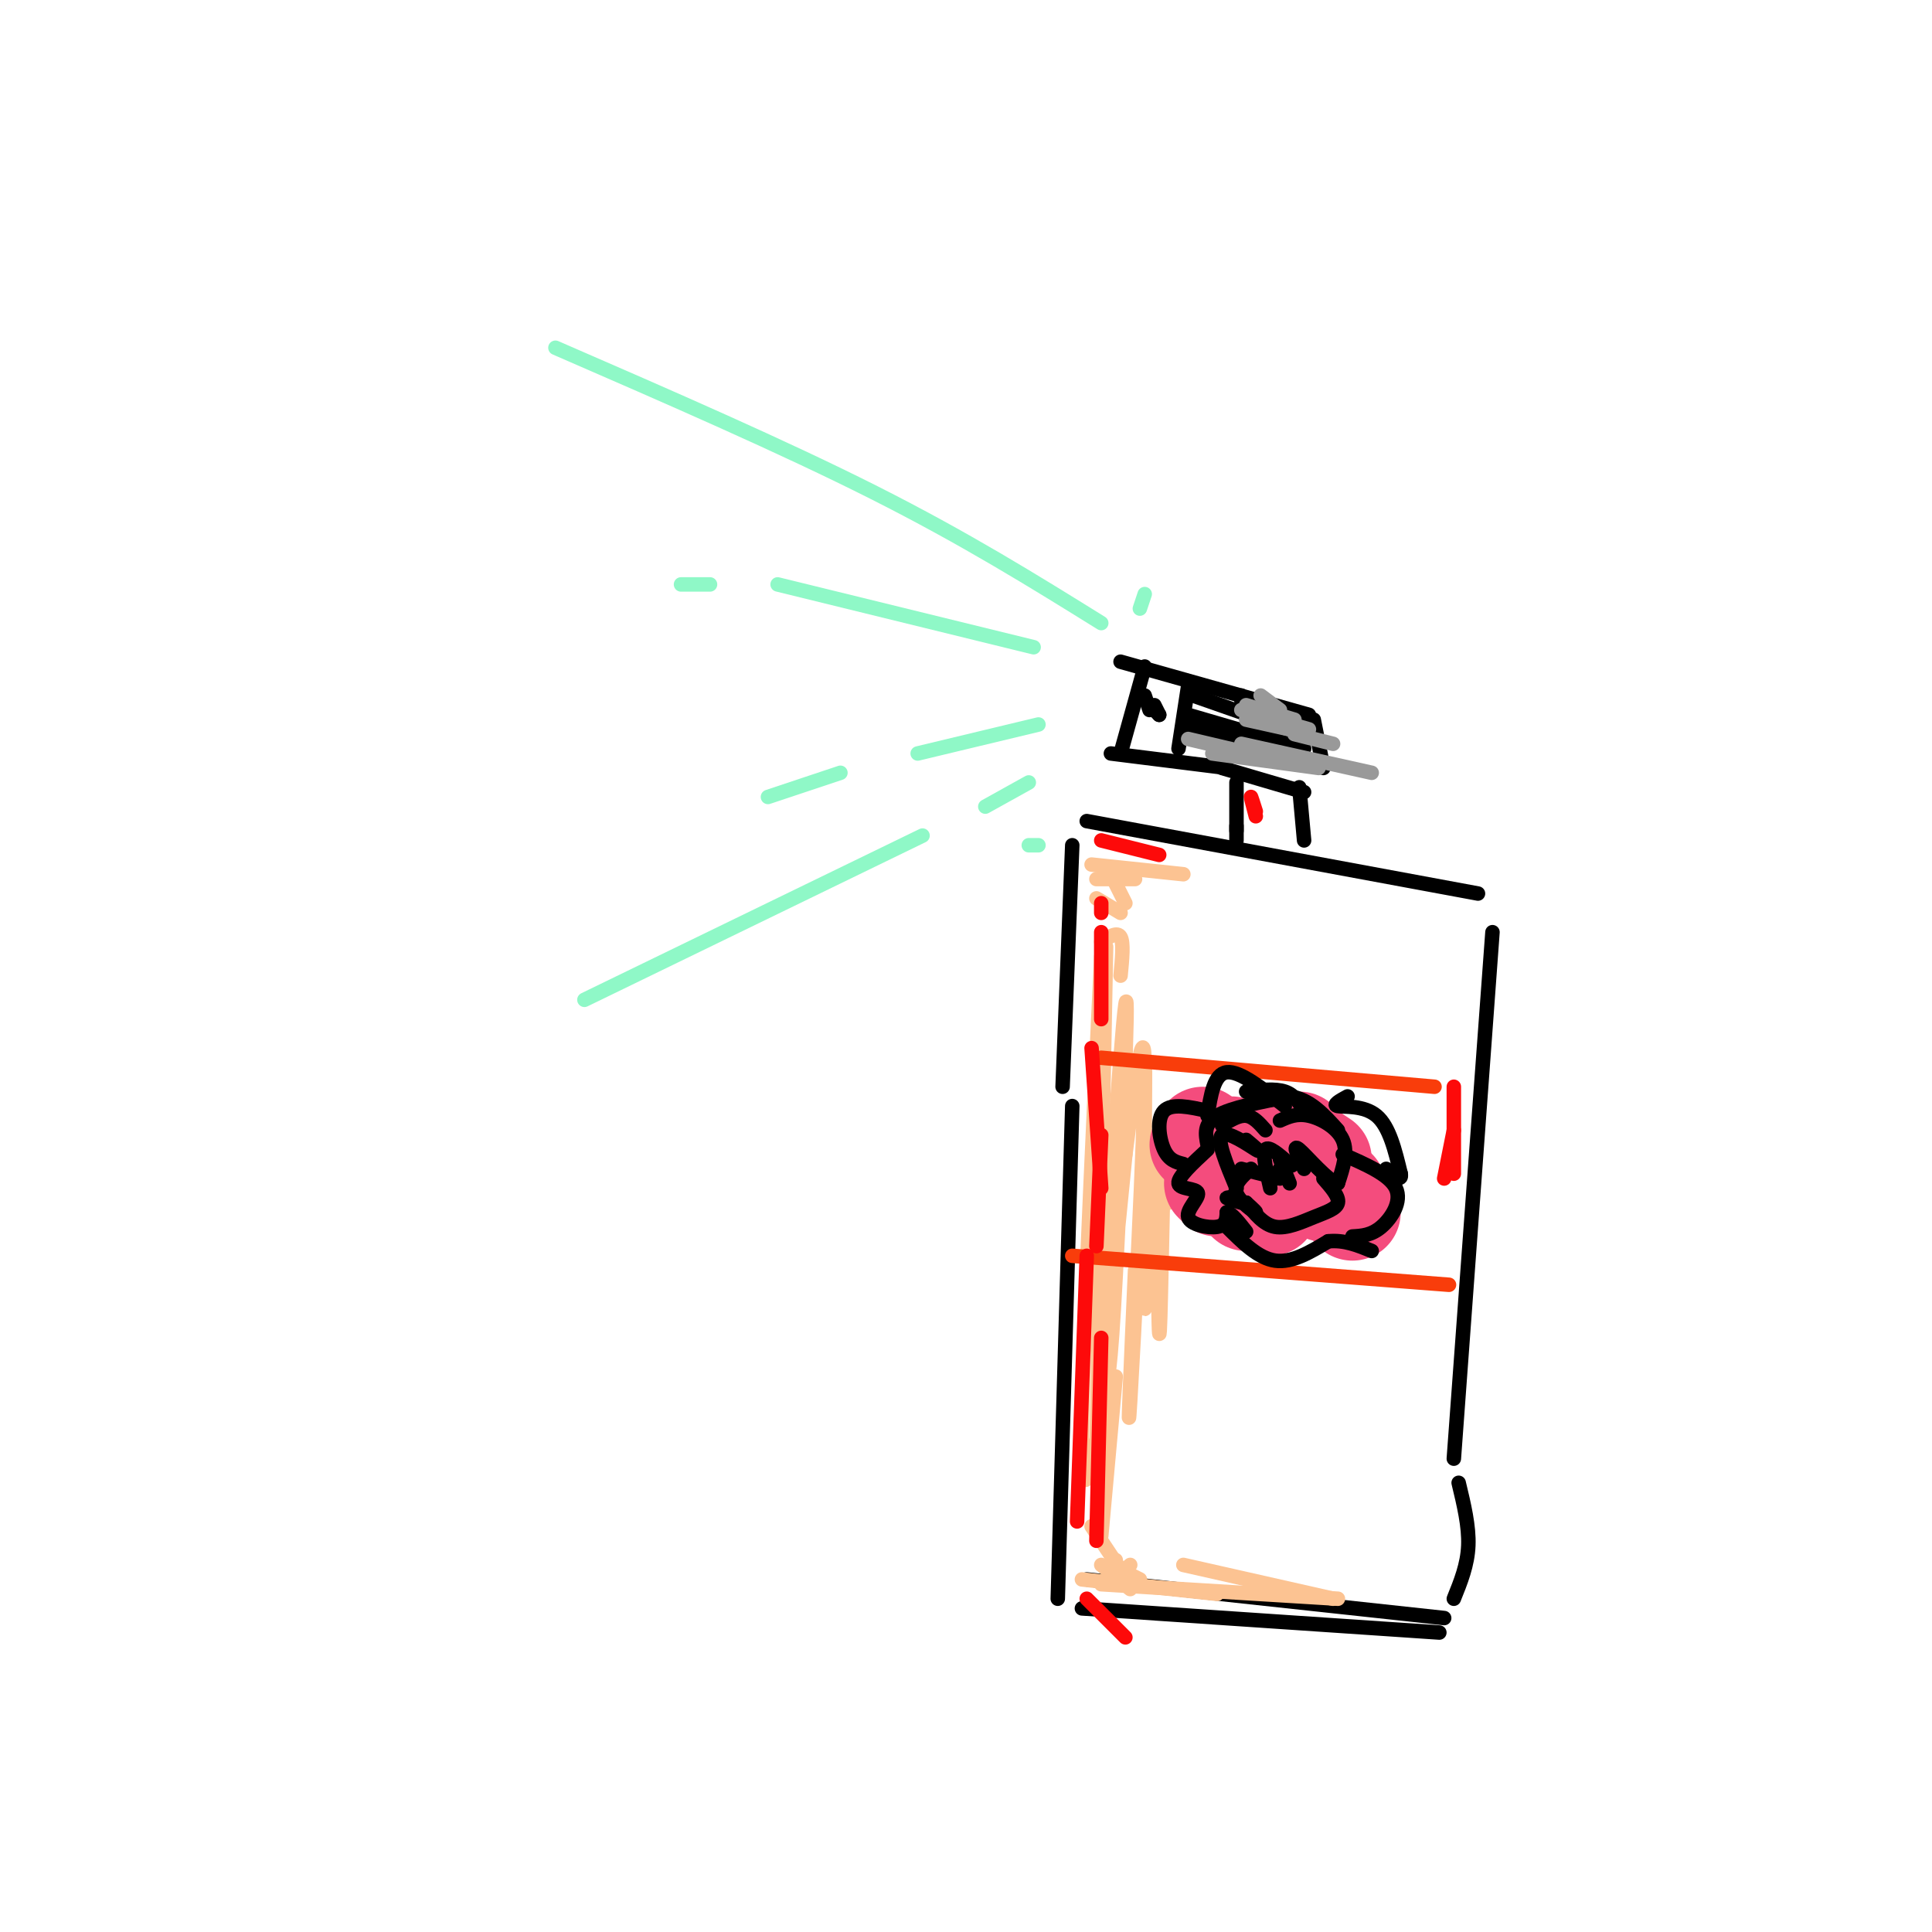 <svg viewBox='0 0 400 400' version='1.1' xmlns='http://www.w3.org/2000/svg' xmlns:xlink='http://www.w3.org/1999/xlink'><g fill='none' stroke='rgb(0,0,0)' stroke-width='3' stroke-linecap='round' stroke-linejoin='round'><path d='M220,225c0.000,0.000 2.000,-50.000 2,-50'/><path d='M225,170c0.000,0.000 81.000,15.000 81,15'/><path d='M309,193c0.000,0.000 -8.000,109.000 -8,109'/><path d='M222,229c0.000,0.000 -3.000,102.000 -3,102'/><path d='M302,307c1.083,4.500 2.167,9.000 2,13c-0.167,4.000 -1.583,7.500 -3,11'/><path d='M224,333c0.000,0.000 74.000,5.000 74,5'/><path d='M225,327c0.000,0.000 74.000,8.000 74,8'/><path d='M256,171c0.000,0.000 0.000,1.000 0,1'/><path d='M256,174c0.000,0.000 0.000,-12.000 0,-12'/><path d='M253,159c0.000,0.000 17.000,5.000 17,5'/><path d='M269,163c0.000,0.000 1.000,11.000 1,11'/><path d='M254,159c0.000,0.000 -24.000,-3.000 -24,-3'/><path d='M232,156c0.000,0.000 5.000,-18.000 5,-18'/><path d='M232,137c0.000,0.000 39.000,11.000 39,11'/><path d='M272,149c0.000,0.000 2.000,10.000 2,10'/><path d='M246,142c0.000,0.000 -2.000,13.000 -2,13'/><path d='M239,147c0.000,0.000 1.000,1.000 1,1'/><path d='M239,146c0.000,0.000 1.000,2.000 1,2'/><path d='M237,144c0.000,0.000 1.000,3.000 1,3'/><path d='M246,150c0.000,0.000 20.000,7.000 20,7'/><path d='M246,148c0.000,0.000 24.000,7.000 24,7'/><path d='M247,144c0.000,0.000 20.000,7.000 20,7'/><path d='M257,144c0.000,0.000 0.000,1.000 0,1'/></g>
<g fill='none' stroke='rgb(153,153,153)' stroke-width='3' stroke-linecap='round' stroke-linejoin='round'><path d='M246,153c0.000,0.000 17.000,4.000 17,4'/><path d='M251,156c0.000,0.000 22.000,3.000 22,3'/><path d='M257,154c0.000,0.000 27.000,6.000 27,6'/><path d='M268,152c0.000,0.000 8.000,2.000 8,2'/><path d='M258,149c0.000,0.000 9.000,2.000 9,2'/><path d='M257,147c0.000,0.000 14.000,4.000 14,4'/><path d='M258,146c0.000,0.000 10.000,3.000 10,3'/><path d='M261,144c0.000,0.000 4.000,3.000 4,3'/></g>
<g fill='none' stroke='rgb(252,195,146)' stroke-width='3' stroke-linecap='round' stroke-linejoin='round'><path d='M229,196c0.000,0.000 -2.000,106.000 -2,106'/><path d='M228,198c-2.082,43.652 -4.163,87.303 -4,102c0.163,14.697 2.571,0.438 4,-7c1.429,-7.438 1.878,-8.056 3,-29c1.122,-20.944 2.918,-62.216 2,-56c-0.918,6.216 -4.548,59.919 -5,73c-0.452,13.081 2.274,-14.459 5,-42'/><path d='M233,239c1.869,-14.714 4.042,-30.500 4,-17c-0.042,13.500 -2.298,56.286 -3,68c-0.702,11.714 0.149,-7.643 1,-27'/><path d='M237,235c0.054,-9.716 0.109,-19.432 0,-8c-0.109,11.432 -0.380,44.014 0,44c0.380,-0.014 1.411,-32.622 2,-32c0.589,0.622 0.735,34.475 1,37c0.265,2.525 0.647,-26.279 1,-36c0.353,-9.721 0.676,-0.361 1,9'/><path d='M232,202c0.333,-3.417 0.667,-6.833 0,-8c-0.667,-1.167 -2.333,-0.083 -4,1'/><path d='M227,186c0.000,0.000 5.000,3.000 5,3'/><path d='M230,181c0.000,0.000 3.000,6.000 3,6'/><path d='M231,285c0.000,0.000 -3.000,33.000 -3,33'/><path d='M226,316c0.000,0.000 6.000,9.000 6,9'/><path d='M231,323c-0.250,1.417 -0.500,2.833 0,3c0.500,0.167 1.750,-0.917 3,-2'/><path d='M232,325c0.000,0.000 4.000,2.000 4,2'/><path d='M228,324c0.000,0.000 6.000,5.000 6,5'/><path d='M224,327c0.000,0.000 28.000,3.000 28,3'/><path d='M228,328c0.000,0.000 49.000,3.000 49,3'/><path d='M245,324c0.000,0.000 31.000,7.000 31,7'/><path d='M227,182c0.000,0.000 8.000,0.000 8,0'/><path d='M226,179c0.000,0.000 19.000,2.000 19,2'/></g>
<g fill='none' stroke='rgb(143,248,199)' stroke-width='3' stroke-linecap='round' stroke-linejoin='round'><path d='M228,129c-14.083,-8.750 -28.167,-17.500 -47,-27c-18.833,-9.500 -42.417,-19.750 -66,-30'/><path d='M214,134c0.000,0.000 -53.000,-13.000 -53,-13'/><path d='M215,150c0.000,0.000 -25.000,6.000 -25,6'/><path d='M213,162c0.000,0.000 -9.000,5.000 -9,5'/><path d='M191,173c0.000,0.000 -70.000,34.000 -70,34'/><path d='M174,160c0.000,0.000 -15.000,5.000 -15,5'/><path d='M147,121c0.000,0.000 -6.000,0.000 -6,0'/><path d='M237,123c0.000,0.000 -1.000,3.000 -1,3'/><path d='M213,175c0.000,0.000 2.000,0.000 2,0'/></g>
<g fill='none' stroke='rgb(249,61,11)' stroke-width='3' stroke-linecap='round' stroke-linejoin='round'><path d='M228,219c0.000,0.000 69.000,6.000 69,6'/><path d='M222,260c0.000,0.000 78.000,6.000 78,6'/></g>
<g fill='none' stroke='rgb(244,76,125)' stroke-width='20' stroke-linecap='round' stroke-linejoin='round'><path d='M265,246c-0.577,1.393 -1.155,2.786 -3,3c-1.845,0.214 -4.958,-0.750 -4,-2c0.958,-1.250 5.988,-2.786 6,-3c0.012,-0.214 -4.994,0.893 -10,2'/><path d='M260,243c0.000,0.000 -2.000,0.000 -2,0'/><path d='M255,237c0.000,0.000 7.000,3.000 7,3'/><path d='M263,236c0.000,0.000 8.000,5.000 8,5'/><path d='M269,237c0.000,0.000 2.000,3.000 2,3'/><path d='M269,236c0.000,0.000 3.000,3.000 3,3'/><path d='M271,238c0.000,0.000 3.000,2.000 3,2'/><path d='M268,244c0.000,0.000 2.000,2.000 2,2'/><path d='M263,249c0.000,0.000 0.000,1.000 0,1'/><path d='M257,246c0.000,0.000 1.000,3.000 1,3'/><path d='M251,245c0.000,0.000 1.000,1.000 1,1'/><path d='M248,237c0.000,0.000 2.000,1.000 2,1'/><path d='M249,235c0.000,0.000 3.000,3.000 3,3'/><path d='M274,247c0.000,0.000 0.100,0.100 0.1,0.1'/><path d='M277,246c0.000,0.000 3.000,5.000 3,5'/></g>
<g fill='none' stroke='rgb(0,0,0)' stroke-width='3' stroke-linecap='round' stroke-linejoin='round'><path d='M263,246c-0.833,-3.583 -1.667,-7.167 -1,-8c0.667,-0.833 2.833,1.083 5,3'/><path d='M267,241c0.833,0.500 0.417,0.250 0,0'/><path d='M265,240c0.000,0.000 2.000,5.000 2,5'/><path d='M265,242c0.000,0.000 -2.000,3.000 -2,3'/><path d='M265,232c1.733,-0.778 3.467,-1.556 6,-1c2.533,0.556 5.867,2.444 7,5c1.133,2.556 0.067,5.778 -1,9'/><path d='M277,245c-1.978,-0.333 -6.422,-5.667 -8,-7c-1.578,-1.333 -0.289,1.333 1,4'/><path d='M274,244c1.631,1.863 3.262,3.726 3,5c-0.262,1.274 -2.417,1.958 -5,3c-2.583,1.042 -5.595,2.440 -8,2c-2.405,-0.440 -4.202,-2.720 -6,-5'/><path d='M258,249c-0.202,-0.143 2.292,2.000 2,2c-0.292,0.000 -3.369,-2.143 -4,-4c-0.631,-1.857 1.185,-3.429 3,-5'/><path d='M257,242c0.000,0.000 8.000,2.000 8,2'/><path d='M258,236c1.689,1.422 3.378,2.844 2,2c-1.378,-0.844 -5.822,-3.956 -7,-3c-1.178,0.956 0.911,5.978 3,11'/><path d='M256,246c-0.111,2.111 -1.889,1.889 -2,2c-0.111,0.111 1.444,0.556 3,1'/><path d='M250,237c-0.417,-2.167 -0.833,-4.333 2,-6c2.833,-1.667 8.917,-2.833 15,-4'/><path d='M267,227c4.167,0.500 7.083,3.750 10,7'/><path d='M250,238c-3.094,2.863 -6.188,5.726 -6,7c0.188,1.274 3.659,0.960 4,2c0.341,1.040 -2.447,3.434 -2,5c0.447,1.566 4.128,2.305 6,2c1.872,-0.305 1.936,-1.652 2,-3'/><path d='M254,251c1.000,0.167 2.500,2.083 4,4'/><path d='M254,254c3.250,3.250 6.500,6.500 10,7c3.500,0.500 7.250,-1.750 11,-4'/><path d='M275,257c3.333,-0.333 6.167,0.833 9,2'/><path d='M278,239c4.844,2.111 9.689,4.222 11,7c1.311,2.778 -0.911,6.222 -3,8c-2.089,1.778 -4.044,1.889 -6,2'/><path d='M279,227c-1.622,0.889 -3.244,1.778 -2,2c1.244,0.222 5.356,-0.222 8,2c2.644,2.222 3.822,7.111 5,12'/><path d='M290,243c0.333,1.833 -1.333,0.417 -3,-1'/><path d='M250,230c-3.711,-0.822 -7.422,-1.644 -9,0c-1.578,1.644 -1.022,5.756 0,8c1.022,2.244 2.511,2.622 4,3'/><path d='M253,233c1.750,-1.083 3.500,-2.167 5,-2c1.500,0.167 2.750,1.583 4,3'/><path d='M257,230c0.000,0.000 0.100,0.100 0.1,0.1'/><path d='M250,231c0.667,-4.333 1.333,-8.667 4,-9c2.667,-0.333 7.333,3.333 12,7'/><path d='M258,226c3.000,-0.333 6.000,-0.667 8,0c2.000,0.667 3.000,2.333 4,4'/></g>
<g fill='none' stroke='rgb(253,10,10)' stroke-width='3' stroke-linecap='round' stroke-linejoin='round'><path d='M226,217c0.000,0.000 2.000,29.000 2,29'/><path d='M227,258c0.000,0.000 1.000,-23.000 1,-23'/><path d='M228,211c0.000,0.000 0.000,-18.000 0,-18'/><path d='M228,187c0.000,0.000 0.000,2.000 0,2'/><path d='M225,260c0.000,0.000 -2.000,55.000 -2,55'/><path d='M228,277c0.000,0.000 -1.000,42.000 -1,42'/><path d='M225,331c0.000,0.000 8.000,8.000 8,8'/><path d='M301,225c0.000,0.000 0.000,18.000 0,18'/><path d='M301,234c0.000,0.000 -2.000,10.000 -2,10'/><path d='M228,174c0.000,0.000 12.000,3.000 12,3'/><path d='M260,169c-0.500,-1.917 -1.000,-3.833 -1,-4c0.000,-0.167 0.500,1.417 1,3'/></g>
</svg>